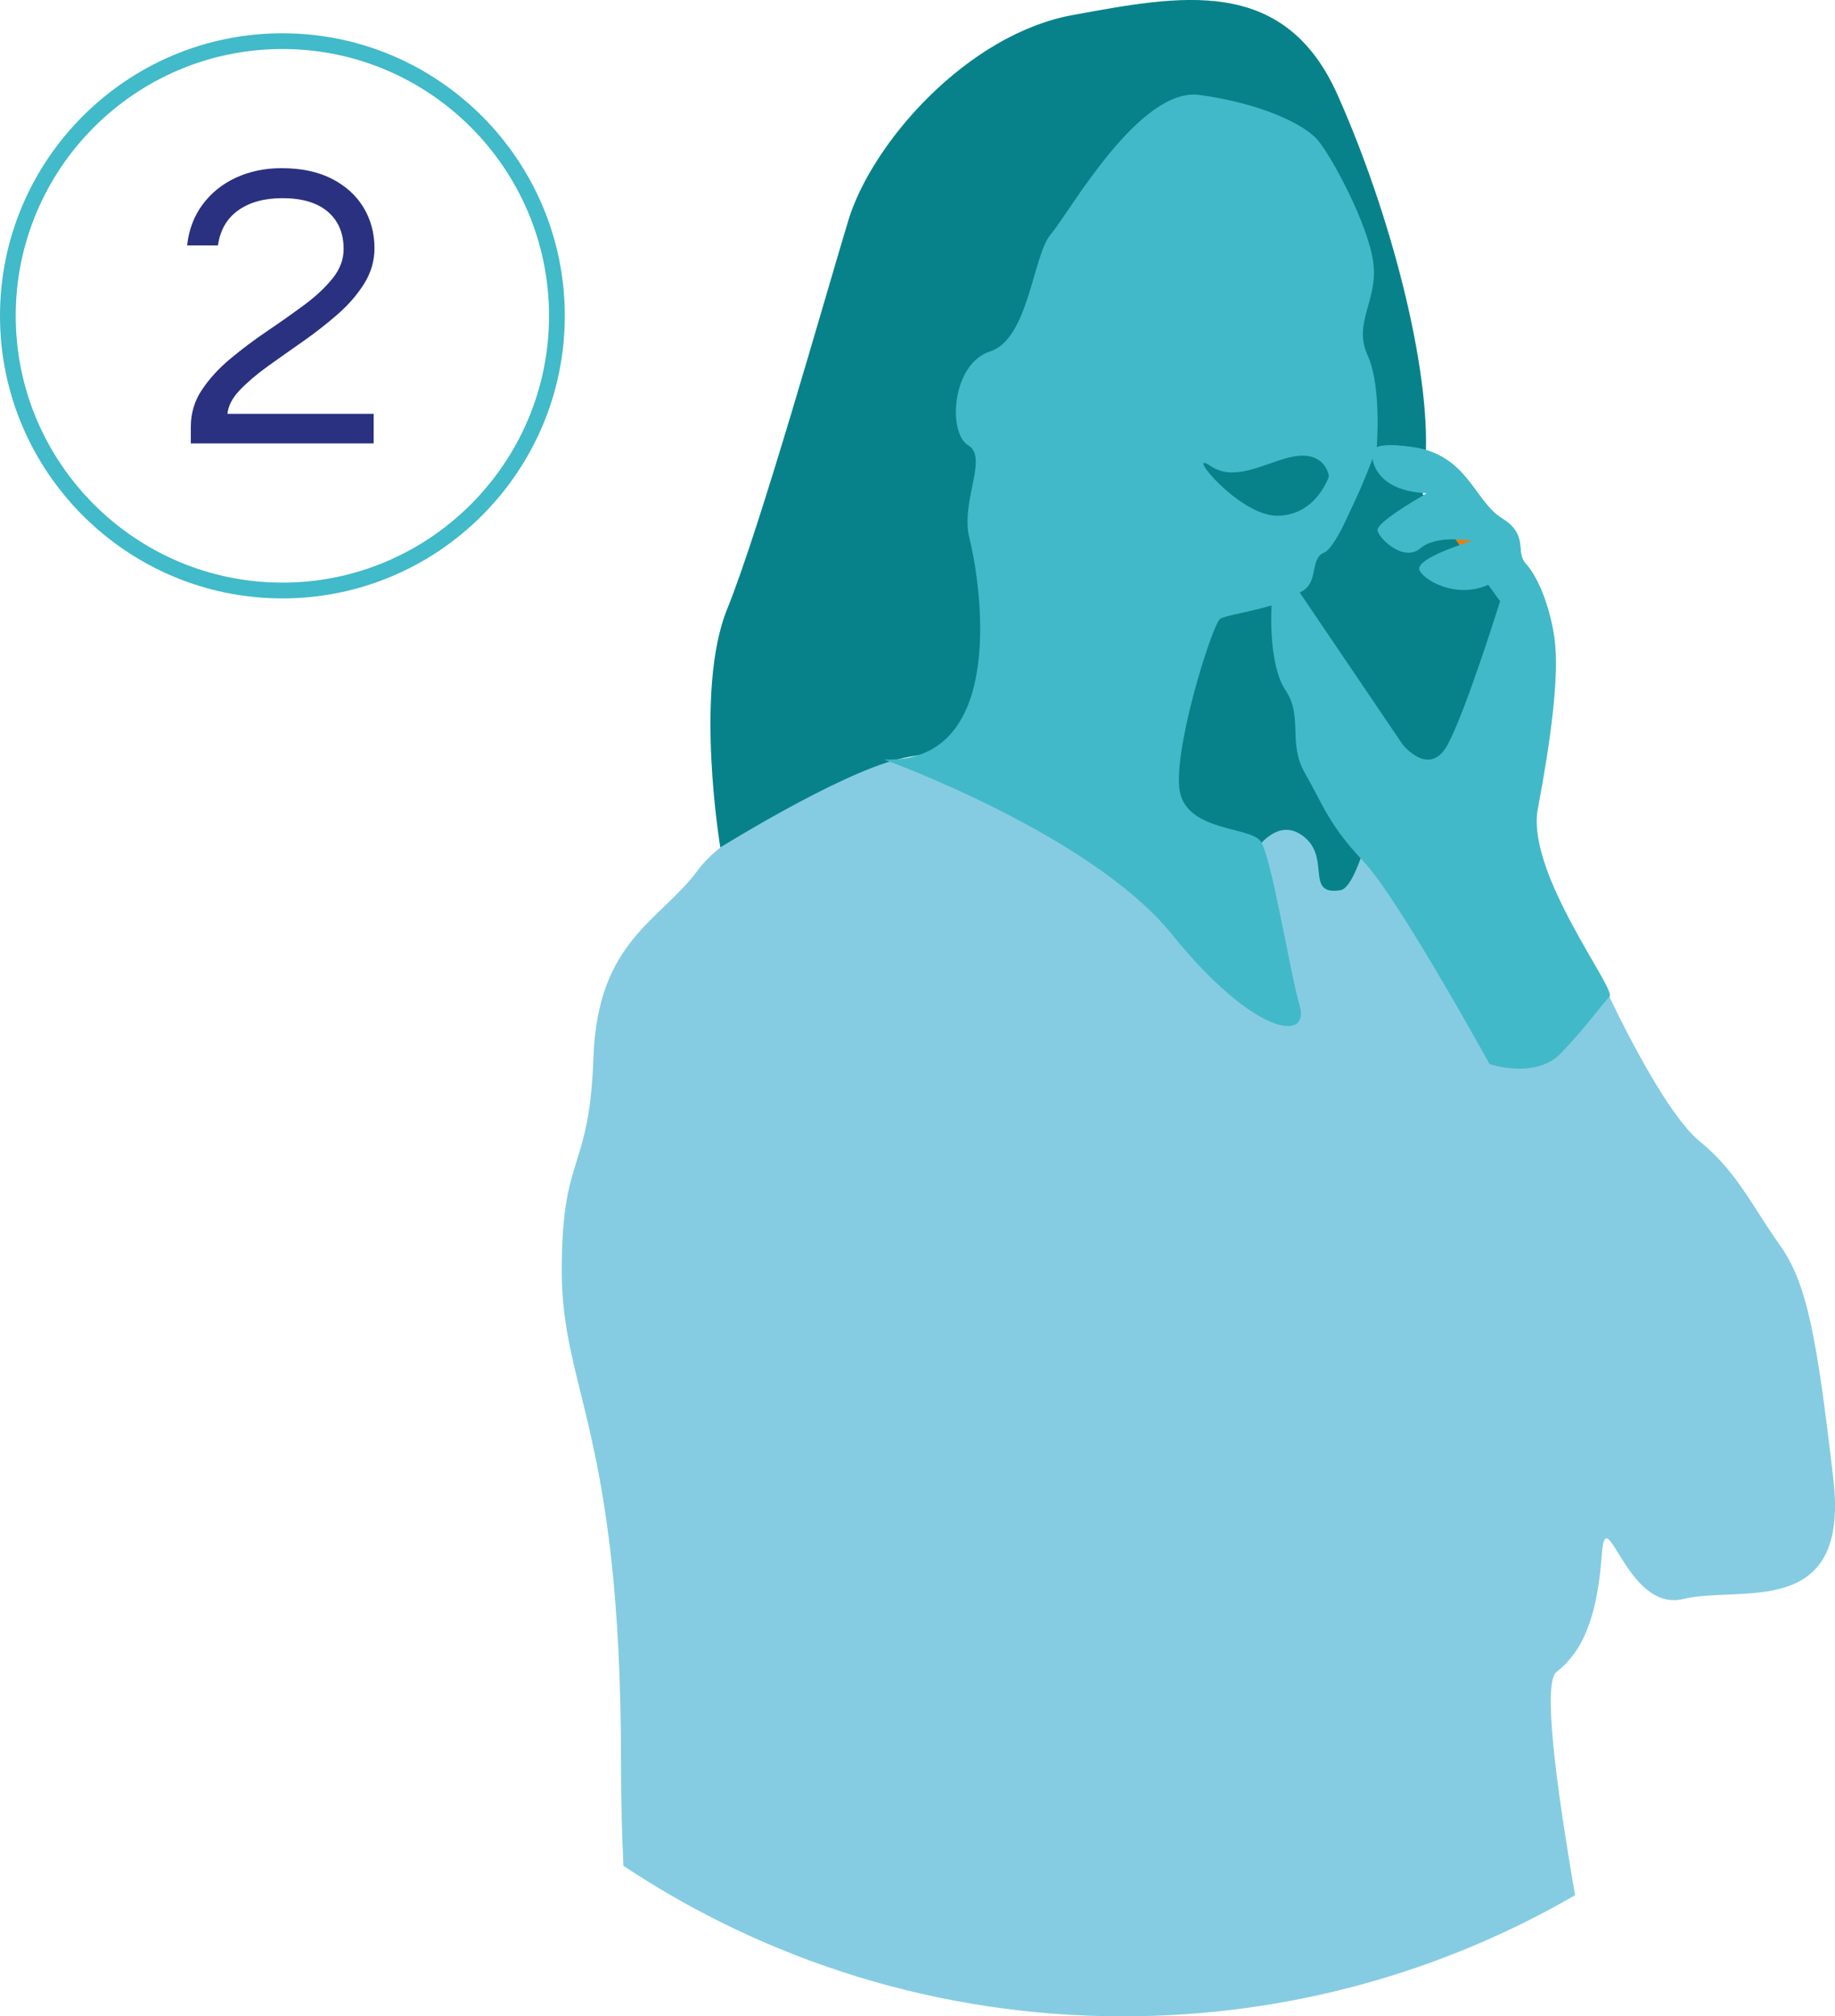 <svg xmlns="http://www.w3.org/2000/svg" id="Calque_1" width="145.73mm" height="160.04mm" viewBox="0 0 413.1 453.65"><defs><style>.cls-1{fill:#ee7d0b;}.cls-2{fill:#41bac9;}.cls-3{fill:#42b9c8;}.cls-4{fill:#08828a;}.cls-5{fill:#85cce2;}.cls-6{fill:#2a3180;}</style></defs><path class="cls-2" d="m63.57,134.63C28.52,134.63,0,106.11,0,71.05S28.52,7.48,63.57,7.48s63.58,28.52,63.58,63.57-28.52,63.58-63.58,63.58Zm0-123.61C30.47,11.02,3.54,37.95,3.54,71.05s26.93,60.03,60.03,60.03,60.03-26.93,60.03-60.03S96.68,11.02,63.57,11.02Z"></path><path class="cls-6" d="m42.96,99.76v-3.79c0-3.02.83-5.78,2.5-8.27,1.66-2.5,3.79-4.82,6.38-6.98,2.59-2.16,5.36-4.24,8.32-6.24,2.96-2,5.73-3.96,8.32-5.87,2.59-1.91,4.71-3.9,6.38-5.96,1.66-2.06,2.5-4.27,2.5-6.61,0-3.57-1.19-6.38-3.56-8.41-2.37-2.03-5.78-3.05-10.22-3.05-4.07,0-7.38.91-9.94,2.73-2.56,1.82-4.08,4.45-4.58,7.91h-6.93c.37-3.51,1.53-6.58,3.47-9.2,1.94-2.62,4.45-4.64,7.54-6.06,3.08-1.42,6.5-2.13,10.26-2.13,4.44,0,8.21.8,11.33,2.4,3.11,1.6,5.49,3.76,7.12,6.47,1.63,2.71,2.45,5.76,2.45,9.15,0,2.84-.77,5.49-2.31,7.95-1.54,2.47-3.54,4.78-6.01,6.93-2.47,2.16-5.07,4.19-7.81,6.1-2.74,1.91-5.38,3.78-7.91,5.59-2.53,1.82-4.62,3.61-6.29,5.36s-2.59,3.53-2.77,5.32h32.92v6.66h-41.15Z"></path><path class="cls-5" d="m140.35,419.81c-.35-7.09-.55-14.87-.55-23.47,0-73.82-13.34-83.43-13.34-110.41,0-26.98,6.2-21.71,7.14-48.07.93-26.37,15.2-30.7,23.57-42.18s41.87-24.78,41.87-24.78l126.9-3.43,36.39,56.79s11.93,25.7,20.31,32.52c8.38,6.82,11.79,14.57,17.99,23.26,6.2,8.69,8.38,20.78,12.1,52.73,3.73,31.94-21.09,23.88-33.8,26.98-12.71,3.1-17.37-22.64-18.3-10.24-.93,12.41-3.42,21.41-10.24,26.67-3.13,2.42-.05,25.74,4.2,50.22-29.95,17.33-64.72,27.25-101.81,27.25-41.56,0-80.21-12.47-112.42-33.85h0Z"></path><rect class="cls-1" x="326.35" y="119.85" width="6.39" height="4.63"></rect><path class="cls-4" d="m278.75,197.84l-30.52-30.38s-32.37,0-45.97,3.34c-13.6,3.34-40.1,19.86-40.1,19.86,0,0-5.91-35.3,1.53-53.61,7.44-18.3,22.02-70.1,27.29-87.47,5.27-17.37,26.67-41.87,50.55-46.21,23.88-4.34,47.45-9.17,59.55,17.9,12.1,27.07,21.03,61.82,19.85,81.94-1.18,20.12-10.85,95.85-19.23,97.09-8.37,1.24-1.47-8.06-9.11-12.71-7.64-4.65-13.84,10.24-13.84,10.24h0Z"></path><path class="cls-3" d="m199.04,170.88c28.53.97,21.4-41.27,19.23-49.65-2.17-8.38,4.34-18.3-.31-21.06-4.65-2.75-3.73-18.33,4.96-21.12,8.69-2.79,9.61-21.71,13.65-26.36,4.03-4.65,19.85-33.19,33.49-31.33,13.65,1.86,23.57,6.52,26.67,10.24,3.1,3.72,11.16,18.61,12.4,27.29,1.24,8.69-4.65,13.65-1.24,21.09,3.41,7.44,1.91,22.52,1.91,22.52l-13.63,29.09c-6.48,5.24-19.6,6.39-21.46,7.63-1.86,1.24-11.16,31.01-8.99,39.39,2.17,8.38,15.51,7.44,17.99,10.55s6.51,28.84,8.88,37.13c2.37,8.29-10.43,6.6-28.73-16.04s-64.82-39.36-64.82-39.36h0Z"></path><path class="cls-4" d="m287.7,116.04c-8.7.19-21.28-15.35-15.18-11.2,6.11,4.15,14.07-1.94,20.07-2.31,6-.37,6.58,4.63,6.58,4.63,0,0-2.77,8.7-11.47,8.88Z"></path><path class="cls-3" d="m285.65,132.2l.6,4.24s-.82,12.96,3.17,18.88c3.99,5.93.41,11.85,4.41,18.74,3.99,6.89,5.24,11.44,13.09,19.71,7.86,8.27,28.4,45.62,28.4,45.62,0,0,10.34,3.58,16.13-2.48,5.79-6.06,9.23-11.02,10.89-12.68,1.65-1.65-18.89-27.84-16.13-42.31,2.75-14.47,4.96-30.19,3.72-38.32-1.24-8.13-3.99-14.05-6.48-16.81-2.48-2.75.83-6.34-5.37-10.2-6.2-3.86-7.72-14.2-19.99-15.99-12.27-1.79-9.1,2.62-9.1,2.62,0,0,.49,7.29,12.27,7.72,0,0-11.58,6.48-11.16,8.41.41,1.93,5.93,7.17,9.65,3.99,3.72-3.17,11.71-1.66,11.71-1.66,0,0-13.51,3.99-11.85,6.75,1.65,2.76,9.51,6.62,16.68,2.48"></path><path class="cls-4" d="m292.59,133.28c4.55-1.93,2.07-7.58,5.51-8.96,3.44-1.38,10.89-21.09,10.89-21.09l6.16.83,22.56,31.2s-7.63,24.49-11.77,32.21c-4.13,7.72-10.2,0-10.2,0l-23.15-34.18h0Z"></path><path class="cls-3" d="m349.95,143.61c-1.24-8.13-3.99-14.05-6.48-16.81-2.48-2.75.83-6.34-5.37-10.2-6.2-3.86-7.72-14.2-19.99-15.99-12.27-1.79-9.1,2.62-9.1,2.62,0,0,.49,7.29,12.27,7.72,0,0-11.58,6.48-11.16,8.41s5.93,7.17,9.65,3.99c3.72-3.17,11.71-1.66,11.71-1.66,0,0-13.51,3.99-11.85,6.75,1.65,2.76,9.51,6.62,16.68,2.48"></path></svg>